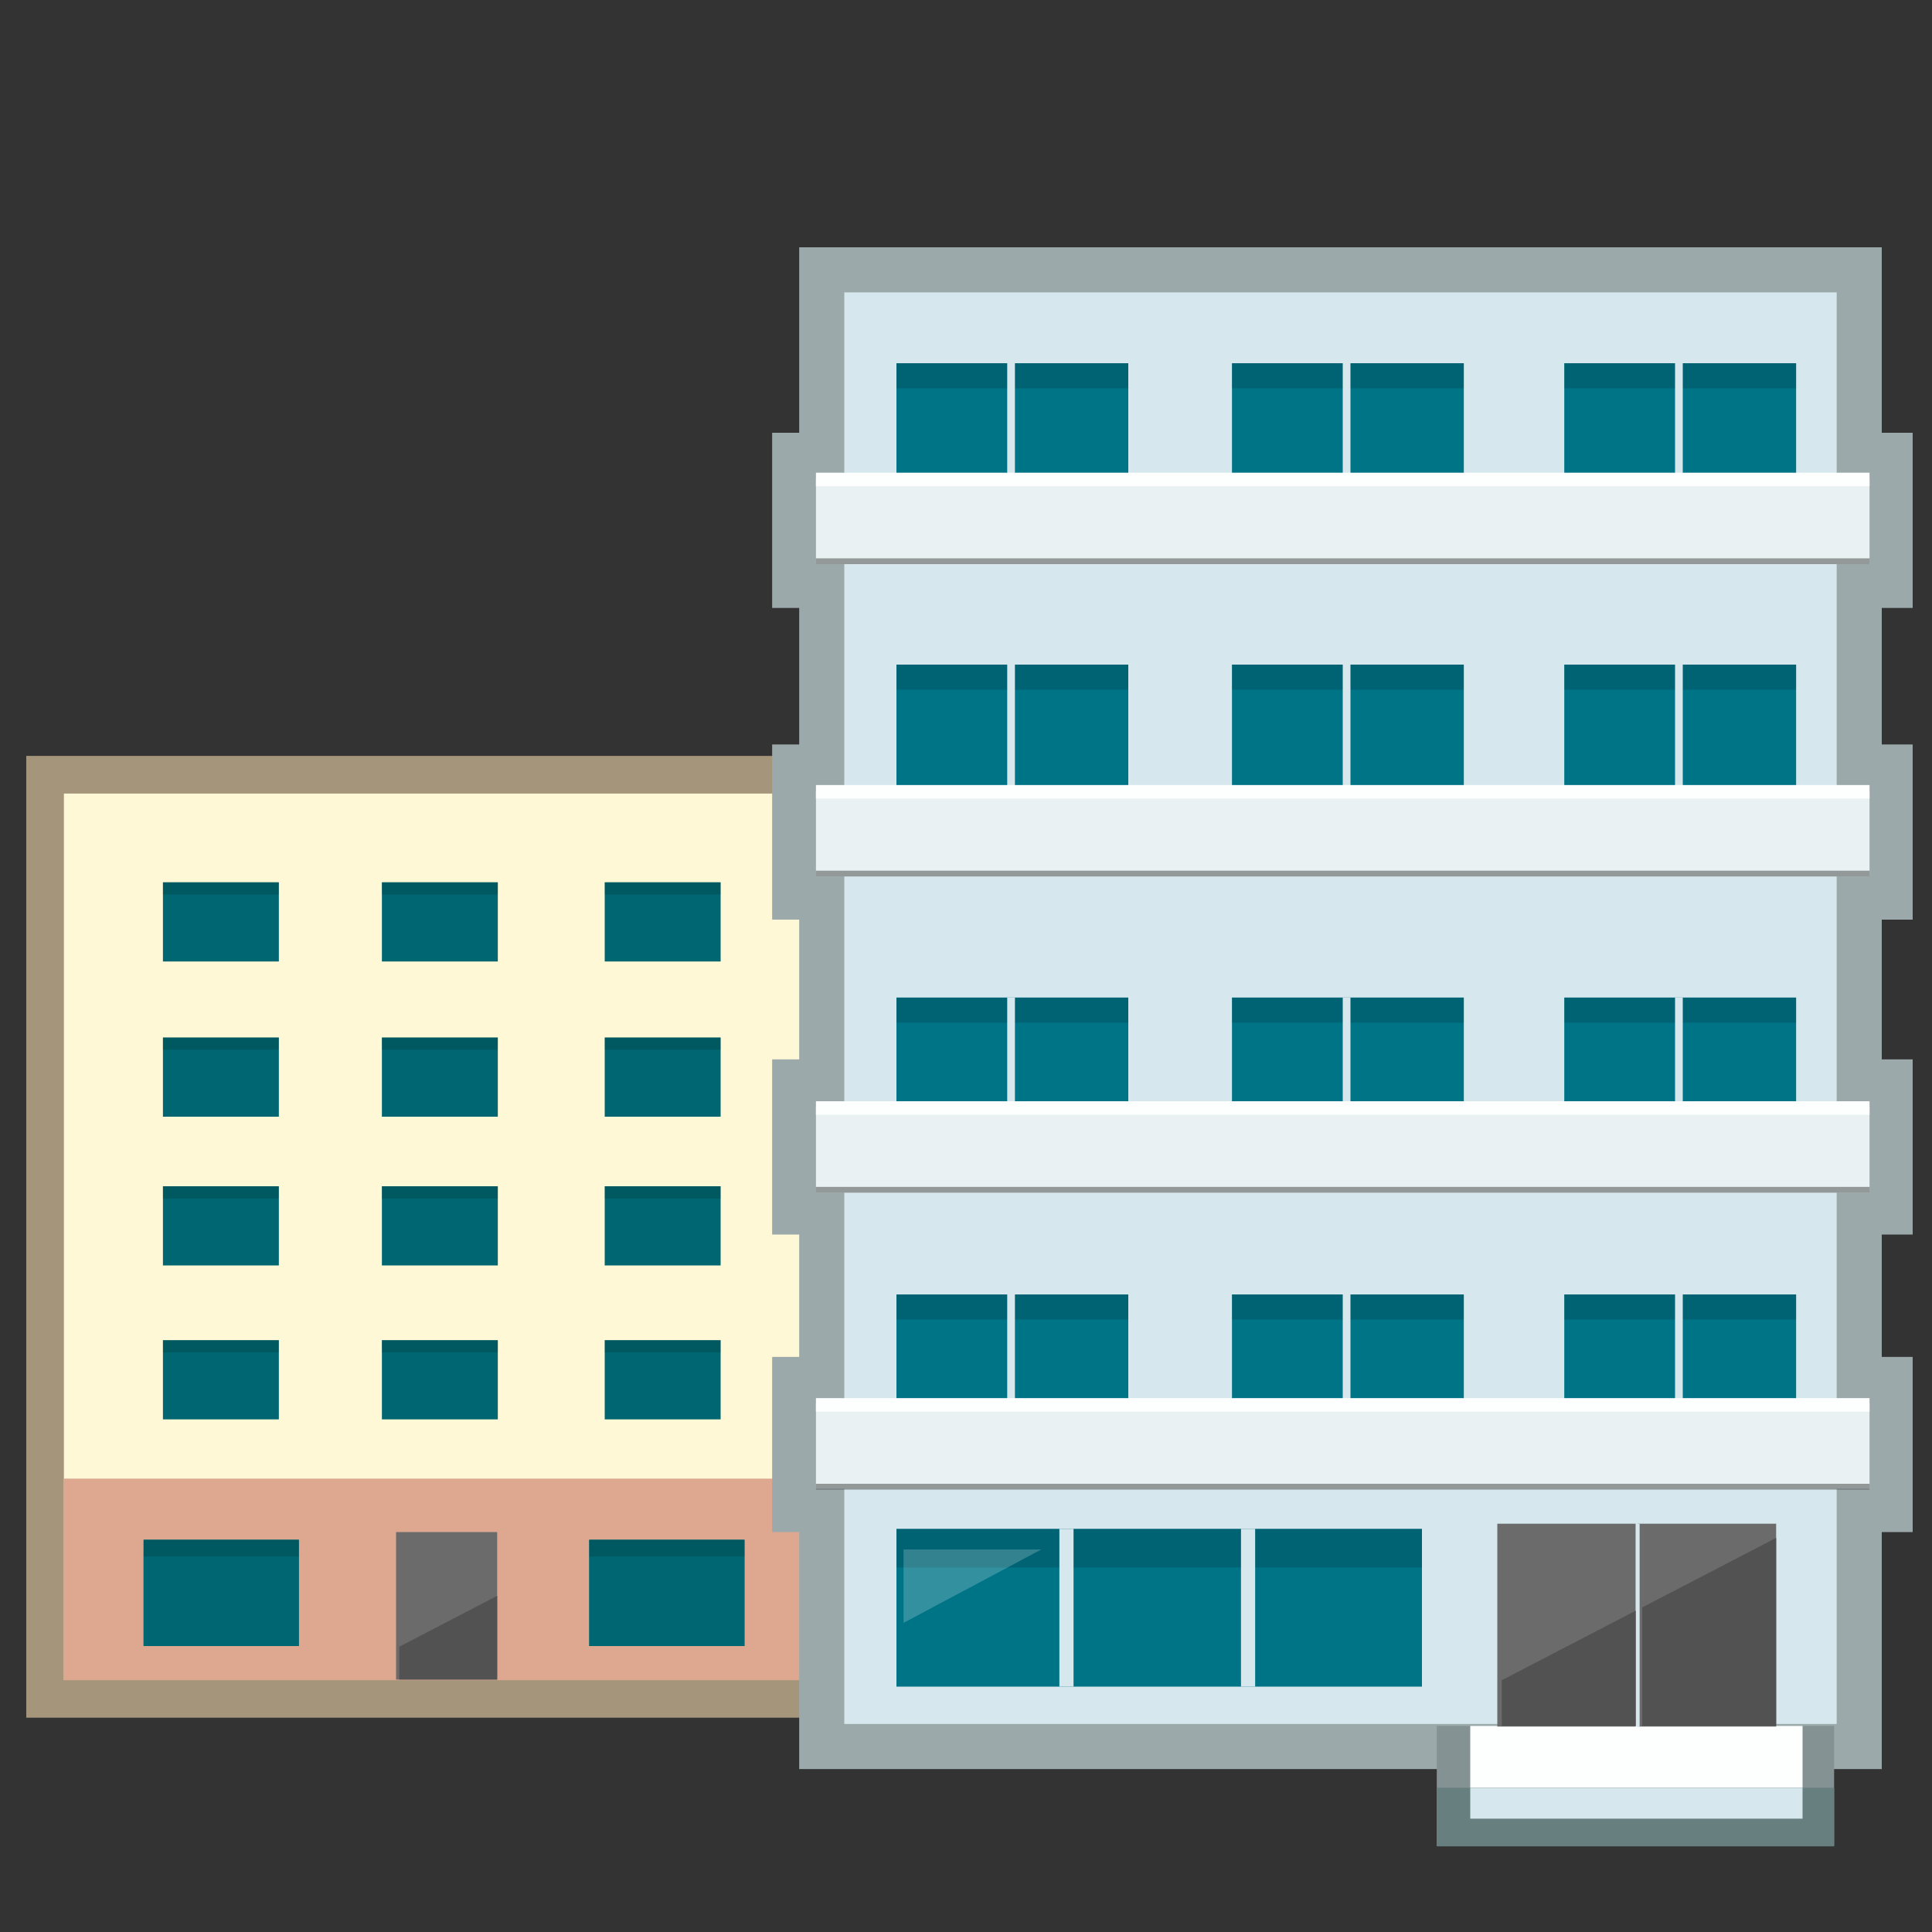 <?xml version="1.0" encoding="utf-8"?>
<!-- Generator: Adobe Illustrator 21.0.2, SVG Export Plug-In . SVG Version: 6.00 Build 0)  -->
<svg version="1.1" id="レイヤー_1" xmlns="http://www.w3.org/2000/svg" xmlns:xlink="http://www.w3.org/1999/xlink" x="0px"
	 y="0px" width="300px" height="300px" viewBox="0 0 300 300" style="enable-background:new 0 0 300 300;" xml:space="preserve">
<rect x="0" y="0" width="300" height="300" fill="#333333" stroke="none"/>
<style type="text/css">
	.st0{fill:#FFF8D7;stroke:#A5957A;stroke-width:5.847;stroke-miterlimit:10;}
	.st1{fill:#DDA790;}
	.st2{fill:#006772;}
	.st3{opacity:0.15;enable-background:new    ;}
	.st4{fill:#6B6B6B;}
	.st5{fill:#525252;}
	.st6{fill:#D6E8ED;stroke:#9BA9AA;stroke-width:7;stroke-miterlimit:10;}
	.st7{fill:#007487;}
	.st8{fill:#D6E8ED;}
	.st9{fill:#E9F1F2;}
	.st10{fill:#FDFFFF;}
	.st11{opacity:0.37;enable-background:new    ;}
	.st12{fill:#859293;}
	.st13{fill:#677F7F;}
	.st14{opacity:0.2;fill:#FFFFFF;enable-background:new    ;}
</style>
<g id="レイヤー_3">
	<rect x="7" y="120.3" class="st0" width="124.8" height="143.5"/>
	<rect x="9.9" y="229.6" class="st1" width="118.8" height="31.3"/>
	<g>
		<g>
			<rect x="25.3" y="137" class="st2" width="18" height="12.3"/>
			<rect x="25.3" y="137" class="st3" width="18" height="1.9"/>
		</g>
	</g>
	<g>
		<g>
			<rect x="59.3" y="137" class="st2" width="18" height="12.3"/>
			<rect x="59.3" y="137" class="st3" width="18" height="1.9"/>
		</g>
	</g>
	<g>
		<g>
			<rect x="93.9" y="137" class="st2" width="18" height="12.3"/>
			<rect x="93.9" y="137" class="st3" width="18" height="1.9"/>
		</g>
	</g>
	<g>
		<g>
			<rect x="25.3" y="161.1" class="st2" width="18" height="12.3"/>
			<rect x="25.3" y="161.1" class="st3" width="18" height="1.9"/>
		</g>
	</g>
	<g>
		<g>
			<rect x="59.3" y="161.1" class="st2" width="18" height="12.3"/>
			<rect x="59.3" y="161.1" class="st3" width="18" height="1.9"/>
		</g>
	</g>
	<g>
		<g>
			<rect x="93.9" y="161.1" class="st2" width="18" height="12.3"/>
			<rect x="93.9" y="161.1" class="st3" width="18" height="1.9"/>
		</g>
	</g>
	<g>
		<g>
			<rect x="25.3" y="184.2" class="st2" width="18" height="12.3"/>
			<rect x="25.3" y="184.2" class="st3" width="18" height="1.9"/>
		</g>
	</g>
	<g>
		<g>
			<rect x="59.3" y="184.2" class="st2" width="18" height="12.3"/>
			<rect x="59.3" y="184.2" class="st3" width="18" height="1.9"/>
		</g>
	</g>
	<g>
		<g>
			<rect x="93.9" y="184.2" class="st2" width="18" height="12.3"/>
			<rect x="93.9" y="184.2" class="st3" width="18" height="1.9"/>
		</g>
	</g>
	<g>
		<g>
			<rect x="25.3" y="208.1" class="st2" width="18" height="12.3"/>
			<rect x="25.3" y="208.1" class="st3" width="18" height="1.9"/>
		</g>
	</g>
	<g>
		<g>
			<rect x="59.3" y="208.1" class="st2" width="18" height="12.3"/>
			<rect x="59.3" y="208.1" class="st3" width="18" height="1.9"/>
		</g>
	</g>
	<g>
		<g>
			<rect x="93.9" y="208.1" class="st2" width="18" height="12.3"/>
			<rect x="93.9" y="208.1" class="st3" width="18" height="1.9"/>
		</g>
	</g>
	<g>
		<g>
			<rect x="22.3" y="239.1" class="st2" width="24.1" height="16.5"/>
			<rect x="22.3" y="239.1" class="st2" width="24.1" height="16.5"/>
			<rect x="22.3" y="239.1" class="st3" width="24.1" height="2.6"/>
		</g>
		<g>
			<rect x="91.5" y="239.1" class="st2" width="24.1" height="16.5"/>
			<rect x="91.5" y="239.1" class="st2" width="24.1" height="16.5"/>
			<rect x="91.5" y="239.1" class="st3" width="24.1" height="2.6"/>
		</g>
	</g>
	<rect x="61.5" y="237.9" class="st4" width="15.7" height="22.9"/>
	<polygon class="st5" points="77.2,260.8 62,260.8 62,255.7 77.2,247.8 	"/>
</g>
<g id="レイヤー_1_1_">
	<polygon class="st6" points="293.5,90.9 293.5,70.7 288.7,70.7 288.7,41.9 127.6,41.9 127.6,70.7 123.4,70.7 123.4,90.9 
		127.6,90.9 127.6,119.1 123.4,119.1 123.4,139.3 127.6,139.3 127.6,168 123.4,168 123.4,188.2 127.6,188.2 127.6,214.2 
		123.4,214.2 123.4,234.4 127.6,234.4 127.6,271.2 288.7,271.2 288.7,234.4 293.5,234.4 293.5,214.2 288.7,214.2 288.7,188.2 
		293.5,188.2 293.5,168 288.7,168 288.7,139.3 293.5,139.3 293.5,119.1 288.7,119.1 288.7,90.9 	"/>
	<g>
		<rect x="139.2" y="56.4" class="st7" width="36" height="24.6"/>
		<rect x="139.2" y="56.4" class="st3" width="36" height="3.9"/>
		<rect x="156.4" y="56.4" class="st8" width="1.2" height="24.6"/>
	</g>
	<g>
		<rect x="191.3" y="56.4" class="st7" width="36" height="24.6"/>
		<rect x="191.3" y="56.4" class="st3" width="36" height="3.9"/>
		<rect x="208.5" y="56.4" class="st8" width="1.2" height="24.6"/>
	</g>
	<g>
		<rect x="242.9" y="56.4" class="st7" width="36" height="24.6"/>
		<rect x="242.9" y="56.4" class="st3" width="36" height="3.9"/>
		<rect x="260.1" y="56.4" class="st8" width="1.2" height="24.6"/>
	</g>
	<g>
		<rect x="139.2" y="103.2" class="st7" width="36" height="24.6"/>
		<rect x="139.2" y="103.2" class="st3" width="36" height="3.9"/>
		<rect x="156.4" y="103.2" class="st8" width="1.2" height="24.6"/>
	</g>
	<g>
		<rect x="191.3" y="103.2" class="st7" width="36" height="24.6"/>
		<rect x="191.3" y="103.2" class="st3" width="36" height="3.9"/>
		<rect x="208.5" y="103.2" class="st8" width="1.2" height="24.6"/>
	</g>
	<g>
		<rect x="242.9" y="103.2" class="st7" width="36" height="24.6"/>
		<rect x="242.9" y="103.2" class="st3" width="36" height="3.9"/>
		<rect x="260.1" y="103.2" class="st8" width="1.2" height="24.6"/>
	</g>
	<g>
		<rect x="139.2" y="154.9" class="st7" width="36" height="24.6"/>
		<rect x="139.2" y="154.9" class="st3" width="36" height="3.9"/>
		<rect x="156.4" y="154.9" class="st8" width="1.2" height="24.6"/>
	</g>
	<g>
		<rect x="191.3" y="154.9" class="st7" width="36" height="24.6"/>
		<rect x="191.3" y="154.9" class="st3" width="36" height="3.9"/>
		<rect x="208.5" y="154.9" class="st8" width="1.2" height="24.6"/>
	</g>
	<g>
		<rect x="242.9" y="154.9" class="st7" width="36" height="24.6"/>
		<rect x="242.9" y="154.9" class="st3" width="36" height="3.9"/>
		<rect x="260.1" y="154.9" class="st8" width="1.2" height="24.6"/>
	</g>
	<g>
		<rect x="139.2" y="201" class="st7" width="36" height="24.6"/>
		<rect x="139.2" y="201" class="st3" width="36" height="3.9"/>
		<rect x="156.4" y="201" class="st8" width="1.2" height="24.6"/>
	</g>
	<g>
		<rect x="191.3" y="201" class="st7" width="36" height="24.6"/>
		<rect x="191.3" y="201" class="st3" width="36" height="3.9"/>
		<rect x="208.5" y="201" class="st8" width="1.2" height="24.6"/>
	</g>
	<g>
		<rect x="242.9" y="201" class="st7" width="36" height="24.6"/>
		<rect x="242.9" y="201" class="st3" width="36" height="3.9"/>
		<rect x="260.1" y="201" class="st8" width="1.2" height="24.6"/>
	</g>
	<rect x="126.7" y="74.3" class="st9" width="163.6" height="13.3"/>
	<rect x="126.7" y="73.4" class="st10" width="163.6" height="2.1"/>
	<rect x="126.7" y="86.7" class="st11" width="163.6" height="0.9"/>
	<rect x="126.7" y="122.8" class="st9" width="163.6" height="13.3"/>
	<rect x="126.7" y="121.9" class="st10" width="163.6" height="2.1"/>
	<rect x="126.7" y="135.2" class="st11" width="163.6" height="0.9"/>
	<rect x="126.7" y="171.9" class="st9" width="163.6" height="13.3"/>
	<rect x="126.7" y="171" class="st10" width="163.6" height="2.1"/>
	<rect x="126.7" y="184.3" class="st11" width="163.6" height="0.9"/>
	<rect x="126.7" y="217.9" class="st9" width="163.6" height="13.3"/>
	<rect x="126.7" y="217.1" class="st10" width="163.6" height="2.1"/>
	<rect x="126.7" y="230.4" class="st11" width="163.6" height="0.9"/>
	<rect x="223.1" y="268" class="st12" width="61.7" height="18.6"/>
	<rect x="228.3" y="268" class="st10" width="51.6" height="9.6"/>
	<rect x="223.1" y="277.6" class="st13" width="61.7" height="9.1"/>
	<rect x="228.3" y="277.6" class="st8" width="51.6" height="4.8"/>
	<g id="レイヤー_2">
		<rect x="139.2" y="237.4" class="st7" width="81.6" height="24.5"/>
		<rect x="139.2" y="237.4" class="st3" width="81.6" height="6"/>
		<polygon class="st14" points="140.3,240.6 161.7,240.6 140.3,252 		"/>
		<rect x="164.5" y="237.4" class="st8" width="2.2" height="24.5"/>
		<rect x="192.7" y="237.4" class="st8" width="2.2" height="24.5"/>
		<g>
			<g>
				<g>
					<g>
						<rect x="254.3" y="236.6" class="st4" width="21.5" height="31.5"/>
					</g>
					<rect x="232.5" y="236.6" class="st4" width="21.5" height="31.5"/>
				</g>
				<rect x="254" y="236.6" class="st8" width="0.6" height="31.5"/>
				<polygon class="st5" points="254,268 233.2,268 233.2,260.9 254,250.1 				"/>
			</g>
			<polygon class="st5" points="275.8,268 255,268 255,249.6 275.8,238.8 			"/>
		</g>
	</g>
</g>
</svg>
